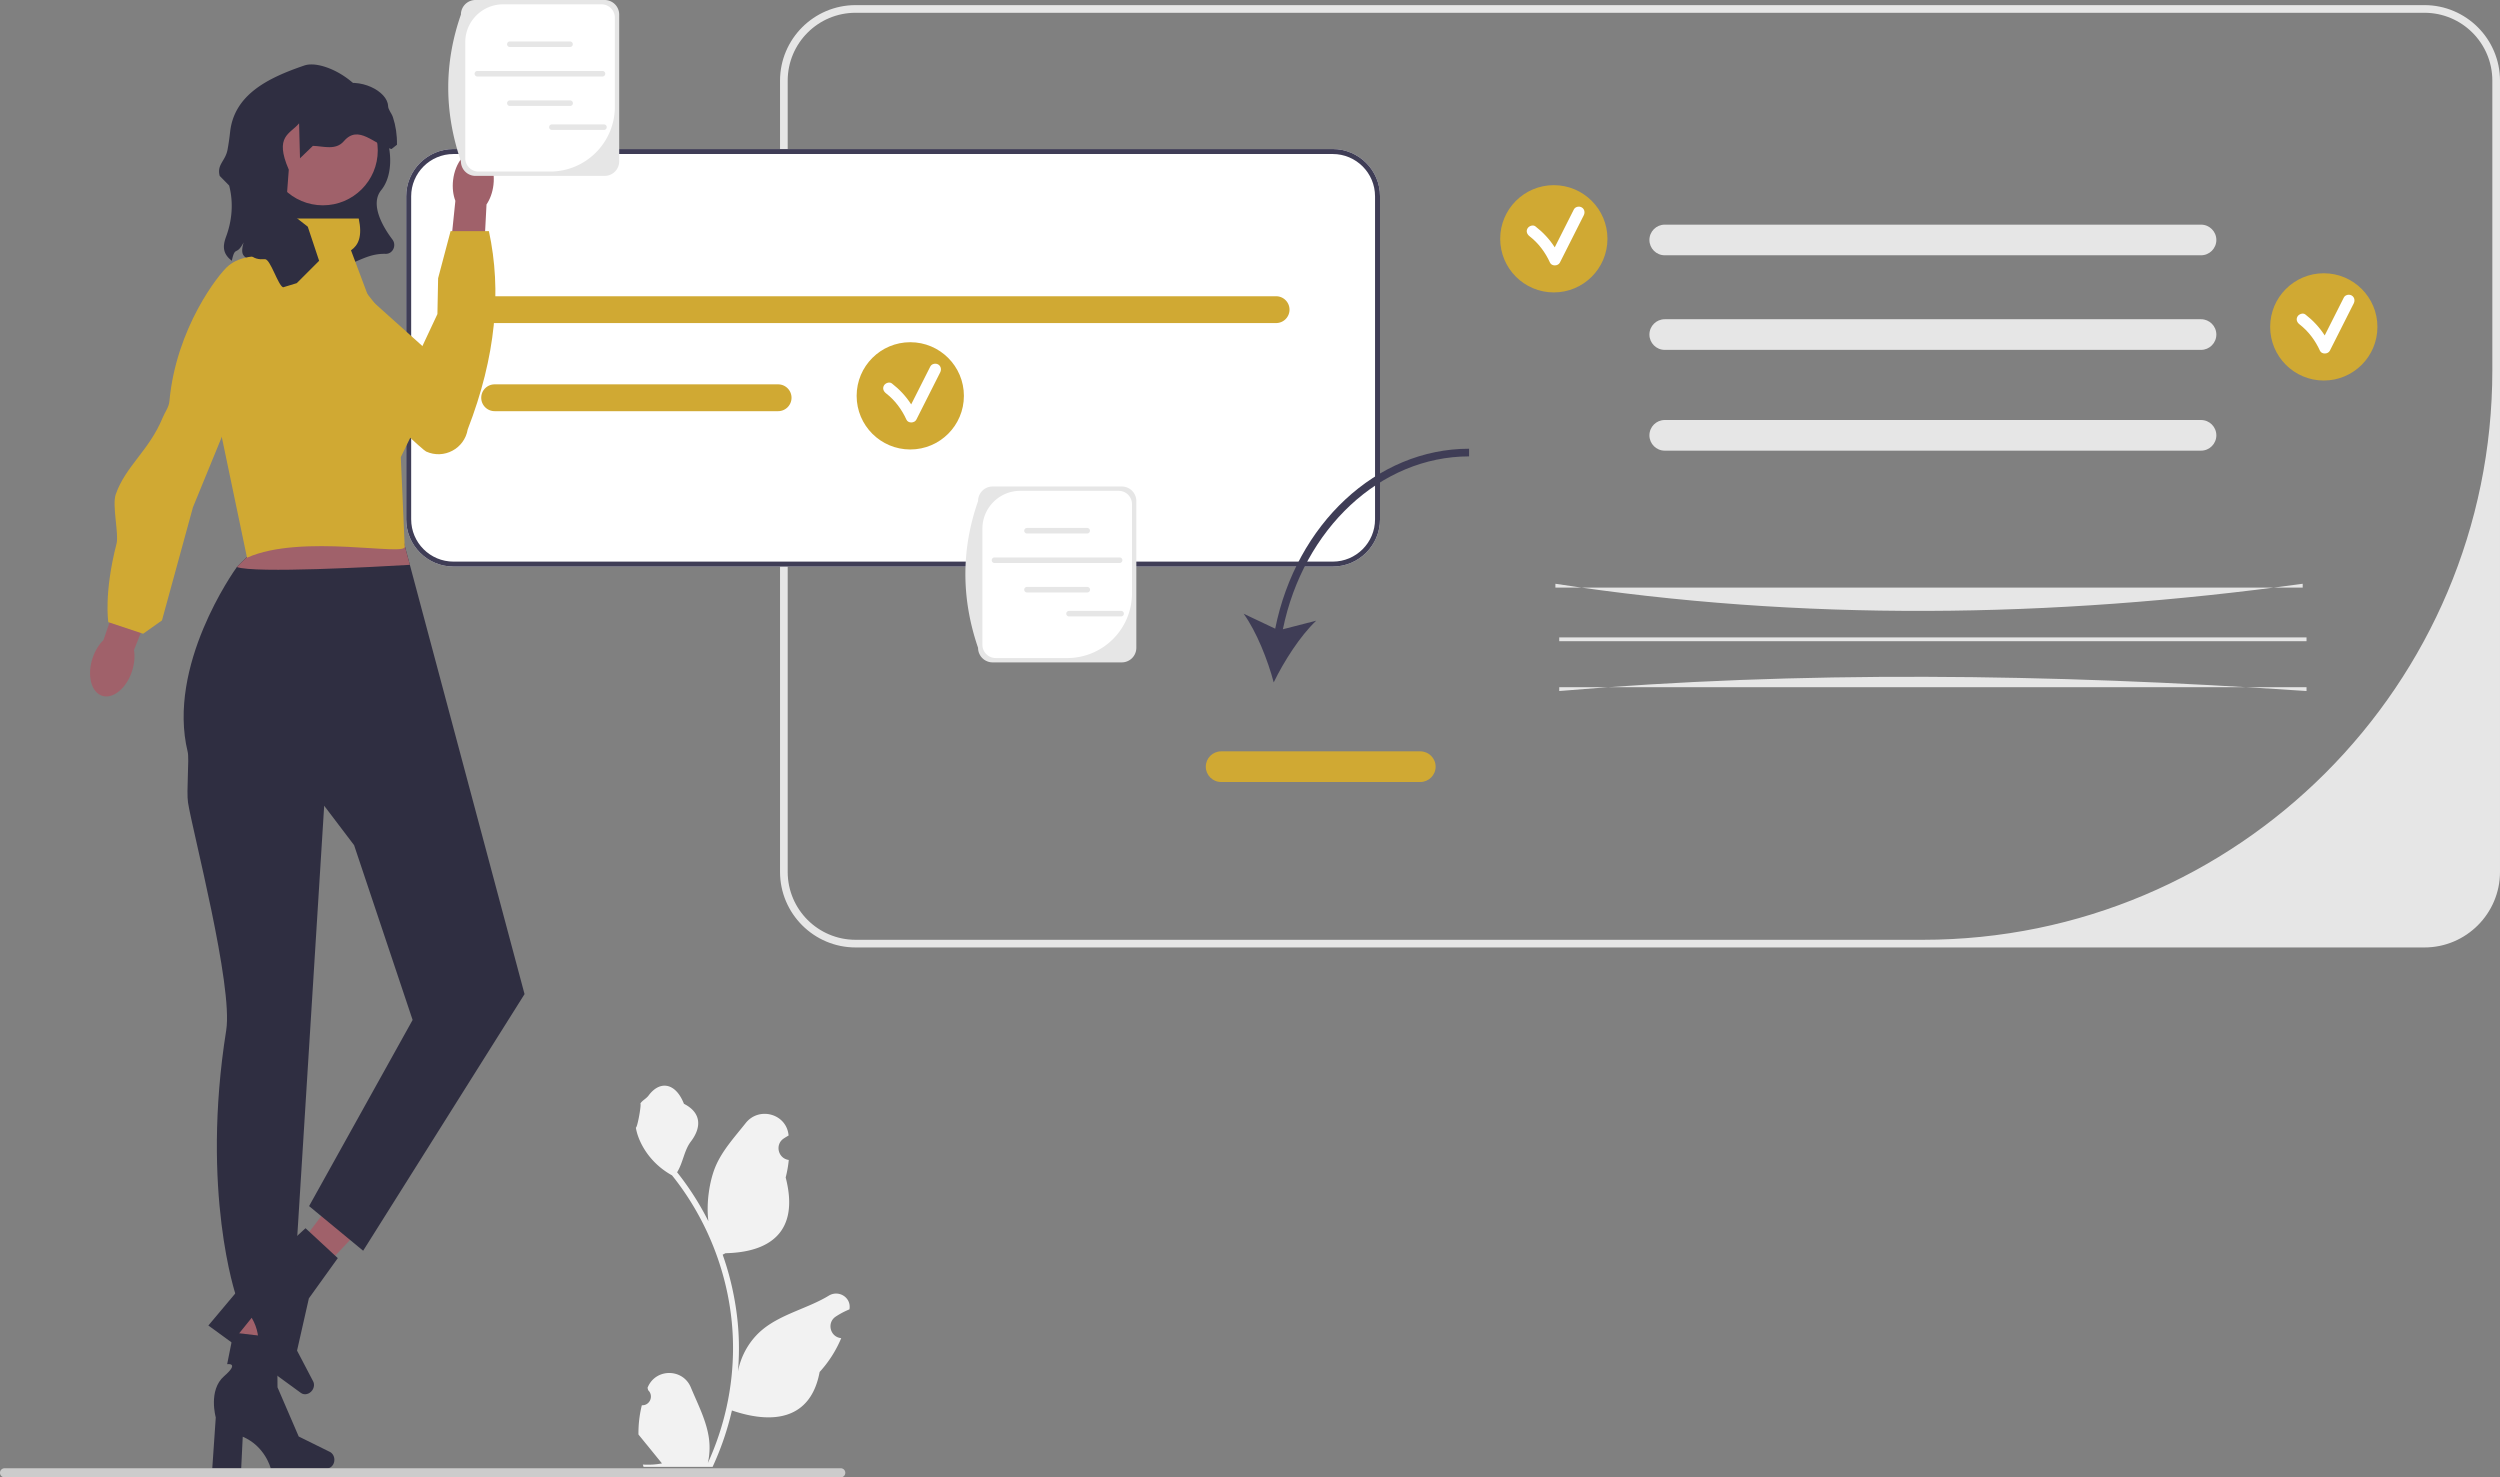 <svg xmlns="http://www.w3.org/2000/svg" width="652.628" height="385.666"><rect width="100%" height="100%" fill="#808080" stroke="none"/><path d="M203.628 227.612V21.06c0-10.876 8.849-19.725 19.725-19.725h409.55c10.877 0 19.725 8.849 19.725 19.725v206.55c0 10.877-8.848 19.725-19.724 19.725H223.353c-10.876 0-19.725-8.848-19.725-19.724Zm447-206.551c0-9.79-7.935-17.725-17.724-17.725H223.353c-9.79 0-17.725 7.936-17.725 17.725v206.55c0 9.79 7.936 17.725 17.725 17.725h278.57c82.128 0 148.705-66.577 148.705-148.704V21.06Z" fill="#e6e6e6"/><path d="M347.915 38.907H118.38c-6.806 0-12.34 5.535-12.34 12.34v84.32c0 6.806 5.534 12.34 12.34 12.34h229.534c6.806 0 12.34-5.534 12.34-12.34v-84.32c0-6.805-5.534-12.34-12.34-12.34Z" fill="#fff"/><path d="M347.915 38.907H118.38c-6.806 0-12.34 5.535-12.34 12.34v84.32c0 6.806 5.534 12.34 12.34 12.34h229.534c6.806 0 12.34-5.534 12.34-12.34v-84.32c0-6.805-5.534-12.34-12.34-12.34Zm11.042 96.66c0 6.092-4.95 11.043-11.042 11.043H118.38c-6.092 0-11.043-4.95-11.043-11.043v-84.32c0-6.092 4.95-11.042 11.043-11.042h229.534c6.092 0 11.042 4.95 11.042 11.043v84.319Z" fill="#3f3d56"/><path d="M129.128 77.336h204a3.5 3.5 0 0 1 0 7h-204a3.5 3.5 0 1 1 0-7ZM129.128 100.336h74a3.5 3.5 0 1 1 0 7h-74a3.5 3.5 0 1 1 0-7Z" fill="#d0a933"/><path d="M574.581 66.644h-140c-2.206 0-4-1.795-4-4s1.794-4 4-4h140c2.206 0 4 1.794 4 4s-1.794 4-4 4ZM601.122 153.392H406.04v-1c64.233 9.85 129.325 9.04 195.082 0v1ZM574.581 117.644h-140c-2.206 0-4-1.795-4-4s1.794-4 4-4h140c2.206 0 4 1.794 4 4s-1.794 4-4 4ZM407.041 166.392h195.081v1H407.041zM574.581 91.336h-140c-2.206 0-4-1.794-4-4s1.794-4 4-4h140c2.206 0 4 1.795 4 4s-1.794 4-4 4ZM602.122 180.392c-67.338-4.58-132.732-5.31-195.082 0v-1h195.082v1Z" fill="#e6e6e6"/><path d="m332.893 164.118-8.23-3.898c3.376 4.71 6.284 12.068 7.841 17.922 2.637-5.453 6.887-12.126 11.094-16.112l-8.698 2.238c5.36-26.268 25.52-45.126 48.604-45.126v-2c-24.113 0-45.139 19.648-50.611 46.976Z" fill="#3f3d56"/><path d="M370.772 204.142h-52c-2.205 0-4-1.794-4-4s1.795-4 4-4h52c2.206 0 4 1.795 4 4s-1.794 4-4 4Z" fill="#d0a933"/><circle cx="237.628" cy="103.336" r="14" fill="#d0a933"/><path d="M244.91 95.139c-.667-.39-1.686-.188-2.052.538l-4.992 9.89c-1.343-2.103-3.06-3.94-5.052-5.479-.642-.495-1.68-.097-2.052.539-.454.774-.106 1.555.538 2.052 2.323 1.794 4.114 4.207 5.32 6.869.459 1.012 2.112.948 2.59 0 2.08-4.12 4.16-8.238 6.238-12.357.365-.723.191-1.626-.538-2.052Z" fill="#fff"/><circle cx="405.628" cy="62.336" r="14" fill="#d0a933"/><path d="M412.91 54.139c-.667-.39-1.686-.188-2.052.538l-4.992 9.89c-1.343-2.103-3.06-3.94-5.052-5.479-.642-.495-1.68-.097-2.052.539-.454.774-.106 1.555.538 2.052 2.323 1.794 4.114 4.207 5.32 6.869.459 1.012 2.112.948 2.59 0 2.08-4.12 4.16-8.238 6.238-12.357.365-.723.191-1.626-.538-2.052Z" fill="#fff"/><circle cx="606.628" cy="85.336" r="14" fill="#d0a933"/><path d="M613.91 77.139c-.667-.39-1.686-.188-2.052.538l-4.992 9.89c-1.343-2.103-3.06-3.94-5.052-5.479-.642-.495-1.68-.097-2.052.539-.454.774-.106 1.555.538 2.052 2.323 1.794 4.114 4.207 5.32 6.869.459 1.012 2.112.948 2.59 0 2.08-4.12 4.16-8.238 6.238-12.357.365-.723.191-1.626-.538-2.052Z" fill="#fff"/><path d="M292.844 172.917h-33.721a3.801 3.801 0 0 1-3.797-3.797c-4.459-13.032-4.37-25.8 0-38.323a3.801 3.801 0 0 1 3.797-3.797h33.721a3.801 3.801 0 0 1 3.797 3.797v38.323a3.801 3.801 0 0 1-3.797 3.797Z" fill="#e6e6e6"/><path d="M266.348 128.131c-5.463 0-9.89 4.429-9.89 9.891v30.285a3.479 3.479 0 0 0 3.478 3.479h18.648c9.348 0 16.926-7.578 16.926-16.926v-23.25a3.479 3.479 0 0 0-3.479-3.479h-25.683Z" fill="#fff"/><g fill="#e6e6e6"><path d="M283.837 139.268h-15.788a.723.723 0 0 1 0-1.443h15.788a.722.722 0 0 1 0 1.443ZM283.837 154.66h-15.788a.723.723 0 0 1 0-1.443h15.788a.722.722 0 0 1 0 1.444ZM292.309 146.97h-32.732a.723.723 0 0 1 0-1.444h32.732a.722.722 0 0 1 0 1.443Z"/></g><path d="M292.695 160.92h-13.658a.723.723 0 0 1 0-1.444h13.658a.722.722 0 0 1 0 1.443Z" fill="#e6e6e6"/><path d="M60.517 68.071c.888-4.096 1.149-1.079 3.08-4.794-1.325 4.801 1.122 3.229 4.372 6.994 22.843 3.581 24.283-4.242 32.736-4.003h.044c1.86-.03 2.816-2.257 1.694-3.742-2.769-3.665-5.821-9.321-2.933-12.882 5.118-6.308.608-19.243-1.598-16.447 0-10.787-13.284-17.86-18.437-16.108-9.521 3.239-18.34 7.606-19.407 17.38a65.048 65.048 0 0 1-.657 4.553c-.557 3.068-2.85 3.882-2.06 6.895l2.467 2.51c1.158 4.421.792 9.062-.794 13.348-.877 2.369-.999 4.4 1.493 6.296Z" fill="#2f2e41"/><circle cx="84.298" cy="39.278" r="14.319" fill="#a0616a"/><path fill="#a0616a" d="m61.993 365.697 7.374.174 4.11-33.128-10.882-.257-.602 33.21z"/><path d="M87.292 381.08c0 1.247-.884 2.256-1.975 2.256H70.681s-1.44-5.79-7.313-8.281l-.405 8.281h-7.55l.914-13.316s-2.02-7.124 2.175-10.766c4.195-3.641.797-3.134.797-3.134l1.65-8.242 11.41 1.341.084 12.938L77.98 375l8.121 4.012c.723.357 1.19 1.17 1.19 2.07Z" fill="#2f2e41"/><path fill="#a0616a" d="m70.103 335.642 5.857 4.483 22.831-24.353-8.643-6.617-20.045 26.487z"/><path d="M81.49 362.974c-.735 1.006-2.044 1.302-2.925.66l-11.829-8.62s2.246-5.528-1.033-11l-5.205 6.455-6.102-4.447 8.582-10.223s2.563-6.947 8.098-7.42c5.534-.473 2.49-2.064 2.49-2.064l6.187-5.69 8.431 7.804-7.551 10.506-3.088 13.639 4.2 8.025c.375.714.274 1.647-.256 2.374Z" fill="#2f2e41"/><path d="M49.003 196.309c.444 1.823-.374 10.306.083 13.225 1.165 7.422 11.802 47.887 9.967 59.422-6.724 42.266 2.575 69.38 2.575 69.38h15l8-128 7.808 10.293 15.278 45.631-27.026 48.592L94.8 326.506l42.133-66.991-29.94-112.064-1.809-6.766-40.453-1.129 2.251 3.373-5.12 5.06s-.007.013-.034.04c-.79 1.102-18.32 25.765-12.825 48.28Z" fill="#2f2e41"/><path d="M61.828 148.029c4.685 1.673 36.346-.054 45.165-.578l-1.809-6.766-40.453-1.129 2.251 3.373-5.12 5.06s-.007.013-.034.04Z" fill="#a0616a"/><path d="m114.189 93.843-1.457 7.731-.354 1.855-7.75 15.907 1.019 23.321c.652 2.73-26.867-3.464-41.163 2.934l-11.128-53.22 11.284-24.53 8.83-4.905 1.472-5.887h18.706c.996 4.665-.084 6.964-2.02 8.287l4.686 12.497 17.875 16.01Z" fill="#d0a933"/><path d="M128.82 48.239c-.231 2.002-.896 3.786-1.814 5.13l-1 19.214-9.13-.744 1.999-19.41c-.587-1.519-.827-3.407-.596-5.41.53-4.573 3.318-8.008 6.229-7.672 2.91.337 4.841 4.318 4.312 8.892Z" fill="#a0616a"/><path d="m92.437 68.43 1.191 2.906s-17.4-1.743-17.028 7.342c.317 7.752 33.069 38.472 34.634 39.19 4.635 2.123 10.022-.736 10.86-5.765 7.376-19.027 8.904-36.181 5.534-51.767h-10l-3.256 12.295-.183 9.353-5.273 11.248-17.288-21.896.81-2.906Z" fill="#d0a933"/><path d="M34.464 175.224c.643-1.96.79-3.901.514-5.544l7.304-18.275-8.798-3.221-6.462 18.885c-1.196 1.16-2.228 2.811-2.871 4.77-1.469 4.475-.35 8.861 2.497 9.796 2.848.935 6.348-1.936 7.816-6.411Z" fill="#a0616a"/><path d="M76.594 68.44s-10.803-4.096-16.935.909c-2.53 2.064-13.714 16.287-15.437 35.436-.135 1.5-1.157 2.792-1.733 4.195-3.552 8.656-9.667 12.643-12.267 20.046-1.017 2.893.847 10.375.205 12.87-3.362 13.07-2.149 20.521-2.149 20.521l9.079 3.023 4.925-3.481 8.088-29.538L76.594 68.44Z" fill="#d0a933"/><path d="M157.844 45.917h-33.721a3.801 3.801 0 0 1-3.797-3.797c-4.459-13.032-4.37-25.8 0-38.323A3.801 3.801 0 0 1 124.123 0h33.721a3.801 3.801 0 0 1 3.797 3.797V42.12a3.801 3.801 0 0 1-3.797 3.797Z" fill="#e6e6e6"/><path d="M131.348 1.131c-5.463 0-9.89 4.429-9.89 9.891v30.285a3.479 3.479 0 0 0 3.478 3.479h18.648c9.348 0 16.926-7.578 16.926-16.926V4.61a3.479 3.479 0 0 0-3.479-3.479h-25.683Z" fill="#fff"/><g fill="#e6e6e6"><path d="M148.837 12.268h-15.788a.723.723 0 0 1 0-1.443h15.788a.722.722 0 0 1 0 1.443ZM148.837 27.66h-15.788a.723.723 0 0 1 0-1.443h15.788a.722.722 0 0 1 0 1.444ZM157.309 19.97h-32.732a.723.723 0 0 1 0-1.444h32.732a.722.722 0 0 1 0 1.443Z"/></g><path d="M157.695 33.92h-13.658a.723.723 0 0 1 0-1.444h13.658a.722.722 0 0 1 0 1.443Z" fill="#e6e6e6"/><path d="M167.551 366.84c2.066.13 3.208-2.437 1.645-3.933l-.155-.618.061-.149c2.09-4.981 9.17-4.947 11.242.042 1.838 4.428 4.18 8.864 4.755 13.546a18.029 18.029 0 0 1-.316 6.2c4.308-9.41 6.575-19.686 6.575-30.02 0-2.597-.142-5.193-.433-7.783a71.608 71.608 0 0 0-.994-6.31c-2.306-11.278-7.299-22.019-14.5-30.99-3.462-1.893-6.35-4.85-8.093-8.397-.627-1.279-1.118-2.654-1.35-4.056.394.052 1.485-5.949 1.188-6.317.55-.833 1.532-1.247 2.132-2.06 2.982-4.043 7.09-3.337 9.236 2.157 4.582 2.313 4.626 6.148 1.815 9.837-1.789 2.347-2.035 5.522-3.604 8.035.161.207.33.407.49.614a73.593 73.593 0 0 1 7.682 12.168c-.61-4.766.29-10.508 1.826-14.21 1.748-4.217 5.025-7.769 7.91-11.415 3.466-4.379 10.574-2.468 11.184 3.084l.018.161a20.87 20.87 0 0 0-1.259.77c-2.34 1.547-1.53 5.174 1.241 5.602l.063.01a30.63 30.63 0 0 1-.807 4.579c3.701 14.316-4.29 19.53-15.702 19.764-.252.129-.497.258-.75.381a73.186 73.186 0 0 1 2.765 9.979 73.854 73.854 0 0 1 1.28 9.049c.296 3.83.27 7.68-.053 11.503l.02-.136c.82-4.21 3.107-8.144 6.426-10.87 4.946-4.063 11.933-5.559 17.269-8.824 2.568-1.572 5.86.46 5.41 3.437l-.02.143c-.795.322-1.57.697-2.32 1.117-.428.242-.848.499-1.258.77-2.34 1.547-1.531 5.174 1.24 5.602l.064.01.129.019a30.654 30.654 0 0 1-5.639 8.829c-2.314 12.497-12.256 13.683-22.89 10.043h-.006a75.091 75.091 0 0 1-5.045 14.727h-18.02c-.065-.2-.123-.407-.181-.608 1.666.104 3.346.007 4.986-.297-1.337-1.64-2.674-3.294-4.01-4.934a1.119 1.119 0 0 1-.085-.097c-.678-.84-1.362-1.673-2.04-2.513h-.001a29.991 29.991 0 0 1 .879-7.64Z" fill="#f2f2f2"/><path d="M0 384.476c0 .66.53 1.19 1.19 1.19h218.29c.66 0 1.19-.53 1.19-1.19 0-.66-.53-1.19-1.19-1.19H1.19c-.66 0-1.19.53-1.19 1.19Z" fill="#ccc"/><path d="M88.18 22.336h-2.915c-8.528.01-23.105 12.072-17.465 20.533-4.816 12.847-4.991 19.531-2.947 23.03.753 1.287 2.247 1.874 3.735 1.77.198-.014.398-.018.6-.012 1.44.048 3.374 6.824 4.716 7.345l3.562-1.083 5.842-5.837-2.964-8.904-5.736-4.488.781-10.394c-3.84-8.824.338-9.256 2.688-12.103l.238 9.132 3.367-3.248c2.742.07 5.946 1.26 8.077-1.213 3.87-4.528 7.88.939 12.451 2.043l1.418-1.122c.049-2.546-.328-5.004-1.059-7.206-.344-1.036-1.224-1.89-1.26-2.92-.14-3.865-7.445-7.614-13.13-5.323Z" fill="#2f2e41"/></svg>